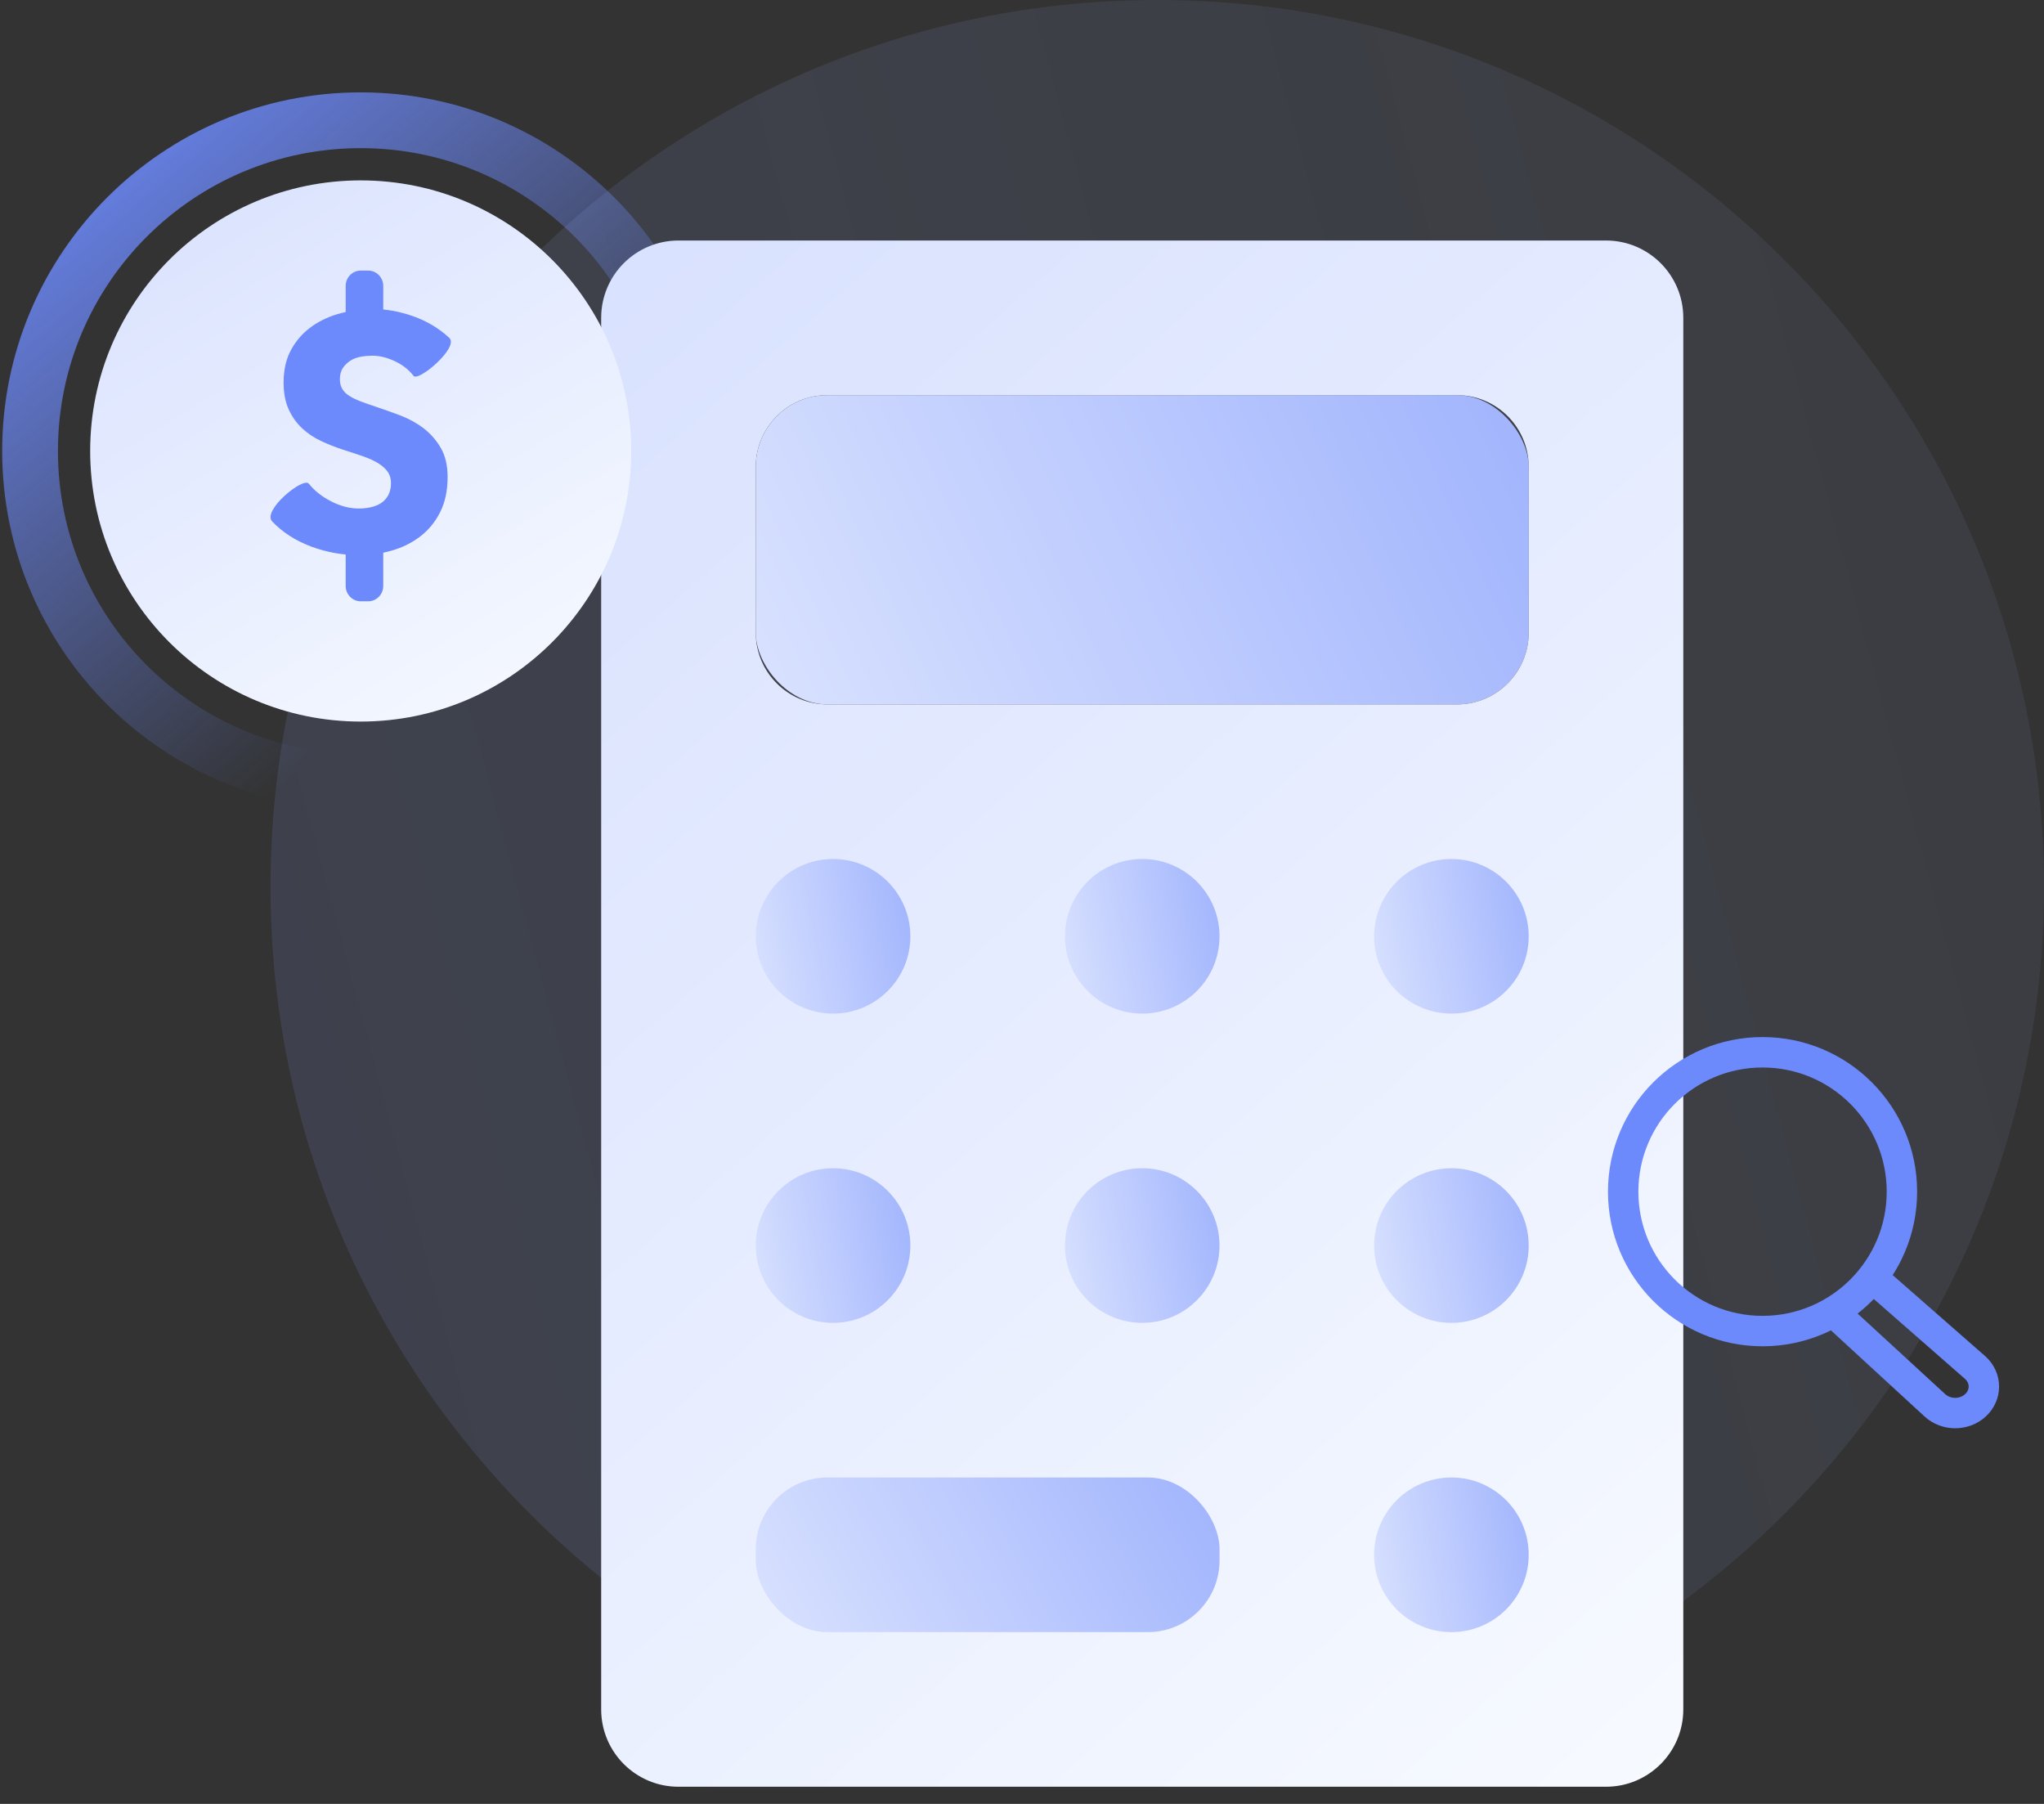 <svg width="68" height="60" viewBox="0 0 68 60" fill="none" xmlns="http://www.w3.org/2000/svg">
<rect x="0" y="0" width="68" height="60" fill="#333333" stroke="none"/>
<path d="M12 26C18.075 26 23 21.075 23 15C23 8.925 18.075 4 12 4C5.925 4 1 8.925 1 15C1 21.075 5.925 26 12 26Z" stroke="url(#paint0_linear)" stroke-width="1.855"/>
<path opacity="0.2" fill-rule="evenodd" clip-rule="evenodd" d="M38.5 0C54.792 0 68 13.208 68 29.499C68 45.792 54.792 59 38.5 59C22.207 59 9 45.792 9 29.499C9 13.208 22.207 0 38.5 0Z" fill="url(#paint1_linear)"/>
<rect x="25.143" y="13.143" width="25.714" height="10.286" rx="2.385" fill="url(#paint2_linear)"/>
<path fill-rule="evenodd" clip-rule="evenodd" d="M22.571 8C21.151 8 20 9.151 20 10.571V56.857C20 58.277 21.151 59.429 22.571 59.429H53.429C54.849 59.429 56 58.277 56 56.857V10.571C56 9.151 54.849 8 53.429 8H22.571ZM27.527 13.143C26.21 13.143 25.143 14.21 25.143 15.527V21.044C25.143 22.361 26.21 23.429 27.527 23.429H48.472C49.789 23.429 50.857 22.361 50.857 21.044V15.527C50.857 14.21 49.789 13.143 48.472 13.143H27.527Z" fill="url(#paint3_linear)"/>
<path fill-rule="evenodd" clip-rule="evenodd" d="M27.714 33.714C29.134 33.714 30.286 32.563 30.286 31.143C30.286 29.723 29.134 28.571 27.714 28.571C26.294 28.571 25.143 29.723 25.143 31.143C25.143 32.563 26.294 33.714 27.714 33.714Z" fill="url(#paint4_linear)"/>
<path fill-rule="evenodd" clip-rule="evenodd" d="M27.714 44C29.134 44 30.286 42.849 30.286 41.428C30.286 40.008 29.134 38.857 27.714 38.857C26.294 38.857 25.143 40.008 25.143 41.428C25.143 42.849 26.294 44 27.714 44Z" fill="url(#paint5_linear)"/>
<path fill-rule="evenodd" clip-rule="evenodd" d="M38 33.714C39.42 33.714 40.571 32.563 40.571 31.143C40.571 29.723 39.42 28.571 38 28.571C36.58 28.571 35.429 29.723 35.429 31.143C35.429 32.563 36.58 33.714 38 33.714Z" fill="url(#paint6_linear)"/>
<path fill-rule="evenodd" clip-rule="evenodd" d="M38 44C39.42 44 40.571 42.849 40.571 41.428C40.571 40.008 39.42 38.857 38 38.857C36.58 38.857 35.429 40.008 35.429 41.428C35.429 42.849 36.58 44 38 44Z" fill="url(#paint7_linear)"/>
<path fill-rule="evenodd" clip-rule="evenodd" d="M48.286 33.714C49.706 33.714 50.857 32.563 50.857 31.143C50.857 29.723 49.706 28.571 48.286 28.571C46.866 28.571 45.714 29.723 45.714 31.143C45.714 32.563 46.866 33.714 48.286 33.714Z" fill="url(#paint8_linear)"/>
<path fill-rule="evenodd" clip-rule="evenodd" d="M48.286 44C49.706 44 50.857 42.849 50.857 41.428C50.857 40.008 49.706 38.857 48.286 38.857C46.866 38.857 45.714 40.008 45.714 41.428C45.714 42.849 46.866 44 48.286 44Z" fill="url(#paint9_linear)"/>
<path fill-rule="evenodd" clip-rule="evenodd" d="M48.286 54.286C49.706 54.286 50.857 53.134 50.857 51.714C50.857 50.294 49.706 49.143 48.286 49.143C46.866 49.143 45.714 50.294 45.714 51.714C45.714 53.134 46.866 54.286 48.286 54.286Z" fill="url(#paint10_linear)"/>
<rect x="25.143" y="49.143" width="15.429" height="5.143" rx="2.385" fill="url(#paint11_linear)"/>
<path d="M61.091 43.727L64.37 46.742C64.743 47.086 65.347 47.086 65.72 46.742C66.093 46.398 66.093 45.84 65.72 45.496L62.455 42.636" stroke="#6D8AFC" stroke-width="1.012" stroke-linecap="round" stroke-linejoin="round"/>
<path d="M58.636 44.273C61.197 44.273 63.273 42.197 63.273 39.636C63.273 37.076 61.197 35 58.636 35C56.076 35 54 37.076 54 39.636C54 42.197 56.076 44.273 58.636 44.273Z" stroke="#6D8AFC" stroke-width="1.012" stroke-linecap="round" stroke-linejoin="round"/>
<path d="M12 24C16.971 24 21 19.971 21 15C21 10.029 16.971 6 12 6C7.029 6 3 10.029 3 15C3 19.971 7.029 24 12 24Z" fill="url(#paint12_linear)"/>
<path d="M11.5 9.512C11.5 9.229 11.724 9 12 9H12.25C12.526 9 12.75 9.229 12.75 9.512V10.791C12.75 11.073 12.526 11.302 12.25 11.302H12C11.724 11.302 11.5 11.073 11.5 10.791V9.512Z" fill="#6D8AFC"/>
<path d="M11.5 17.698C11.5 17.415 11.724 17.186 12 17.186H12.25C12.526 17.186 12.75 17.415 12.75 17.698V19.488C12.75 19.771 12.526 20 12.25 20H12C11.724 20 11.5 19.771 11.5 19.488V17.698Z" fill="#6D8AFC"/>
<path fill-rule="evenodd" clip-rule="evenodd" d="M13.759 12.502C13.599 12.296 13.39 12.133 13.132 12.012C12.875 11.891 12.626 11.831 12.386 11.831C12.263 11.831 12.138 11.841 12.011 11.864C11.884 11.886 11.769 11.928 11.668 11.99C11.566 12.052 11.481 12.133 11.412 12.232C11.343 12.331 11.308 12.458 11.308 12.612C11.308 12.744 11.336 12.854 11.39 12.942C11.444 13.03 11.524 13.107 11.63 13.173C11.735 13.239 11.86 13.299 12.005 13.354C12.151 13.409 12.314 13.466 12.495 13.525C12.757 13.613 13.029 13.71 13.312 13.816C13.595 13.923 13.853 14.064 14.085 14.24C14.318 14.416 14.51 14.634 14.662 14.895C14.815 15.155 14.891 15.48 14.891 15.868C14.891 16.316 14.809 16.703 14.646 17.029C14.483 17.356 14.263 17.625 13.987 17.838C13.711 18.051 13.396 18.208 13.04 18.311C12.684 18.414 12.318 18.465 11.94 18.465C11.388 18.465 10.855 18.368 10.339 18.174C9.824 17.979 9.395 17.702 9.054 17.343C8.713 16.983 10.085 15.854 10.274 16.088C10.463 16.323 10.711 16.52 11.02 16.677C11.328 16.835 11.635 16.914 11.94 16.914C12.078 16.914 12.212 16.899 12.343 16.87C12.474 16.84 12.588 16.793 12.686 16.727C12.784 16.661 12.862 16.573 12.92 16.463C12.978 16.353 13.007 16.221 13.007 16.067C13.007 15.92 12.971 15.795 12.898 15.692C12.826 15.59 12.722 15.496 12.588 15.412C12.454 15.328 12.287 15.251 12.087 15.181C11.887 15.111 11.661 15.036 11.406 14.955C11.16 14.875 10.918 14.779 10.682 14.669C10.446 14.559 10.236 14.418 10.051 14.246C9.866 14.073 9.717 13.864 9.604 13.618C9.492 13.373 9.435 13.074 9.435 12.722C9.435 12.289 9.523 11.918 9.697 11.61C9.871 11.302 10.1 11.049 10.383 10.851C10.666 10.653 10.985 10.508 11.341 10.417C11.697 10.325 12.056 10.279 12.419 10.279C12.855 10.279 13.299 10.36 13.753 10.521C14.207 10.682 14.604 10.921 14.946 11.236C15.287 11.552 13.918 12.707 13.759 12.502Z" fill="#6D8AFC"/>
<defs>
<linearGradient id="paint0_linear" x1="1" y1="4" x2="15.382" y2="21.092" gradientUnits="userSpaceOnUse">
<stop stop-color="#6D8AFC"/>
<stop offset="1" stop-color="#6D8AFC" stop-opacity="0"/>
</linearGradient>
<linearGradient id="paint1_linear" x1="82.623" y1="40.83" x2="-54.917" y2="77.438" gradientUnits="userSpaceOnUse">
<stop stop-color="#A6BFFE" stop-opacity="0.32"/>
<stop offset="1" stop-color="#6D8AFC"/>
</linearGradient>
<linearGradient id="paint2_linear" x1="11.089" y1="27.756" x2="72.055" y2="-0.688" gradientUnits="userSpaceOnUse">
<stop stop-color="#F7FAFF"/>
<stop offset="1" stop-color="#6D8AFC"/>
</linearGradient>
<linearGradient id="paint3_linear" x1="55.628" y1="59.429" x2="-128.531" y2="-150.021" gradientUnits="userSpaceOnUse">
<stop stop-color="#F7FAFF"/>
<stop offset="1" stop-color="#6D8AFC"/>
</linearGradient>
<linearGradient id="paint4_linear" x1="22.332" y1="35.878" x2="36.68" y2="33.2" gradientUnits="userSpaceOnUse">
<stop stop-color="#F7FAFF"/>
<stop offset="1" stop-color="#6D8AFC"/>
</linearGradient>
<linearGradient id="paint5_linear" x1="22.332" y1="46.164" x2="36.68" y2="43.486" gradientUnits="userSpaceOnUse">
<stop stop-color="#F7FAFF"/>
<stop offset="1" stop-color="#6D8AFC"/>
</linearGradient>
<linearGradient id="paint6_linear" x1="32.618" y1="35.878" x2="46.965" y2="33.2" gradientUnits="userSpaceOnUse">
<stop stop-color="#F7FAFF"/>
<stop offset="1" stop-color="#6D8AFC"/>
</linearGradient>
<linearGradient id="paint7_linear" x1="32.618" y1="46.164" x2="46.965" y2="43.486" gradientUnits="userSpaceOnUse">
<stop stop-color="#F7FAFF"/>
<stop offset="1" stop-color="#6D8AFC"/>
</linearGradient>
<linearGradient id="paint8_linear" x1="42.904" y1="35.878" x2="57.251" y2="33.2" gradientUnits="userSpaceOnUse">
<stop stop-color="#F7FAFF"/>
<stop offset="1" stop-color="#6D8AFC"/>
</linearGradient>
<linearGradient id="paint9_linear" x1="42.904" y1="46.164" x2="57.251" y2="43.486" gradientUnits="userSpaceOnUse">
<stop stop-color="#F7FAFF"/>
<stop offset="1" stop-color="#6D8AFC"/>
</linearGradient>
<linearGradient id="paint10_linear" x1="42.904" y1="56.449" x2="57.251" y2="53.772" gradientUnits="userSpaceOnUse">
<stop stop-color="#F7FAFF"/>
<stop offset="1" stop-color="#6D8AFC"/>
</linearGradient>
<linearGradient id="paint11_linear" x1="16.711" y1="56.449" x2="50.623" y2="37.463" gradientUnits="userSpaceOnUse">
<stop stop-color="#F7FAFF"/>
<stop offset="1" stop-color="#6D8AFC"/>
</linearGradient>
<linearGradient id="paint12_linear" x1="20.814" y1="24" x2="-37.207" y2="-70.27" gradientUnits="userSpaceOnUse">
<stop stop-color="#F7FAFF"/>
<stop offset="1" stop-color="#6D8AFC"/>
</linearGradient>
</defs>
</svg>
